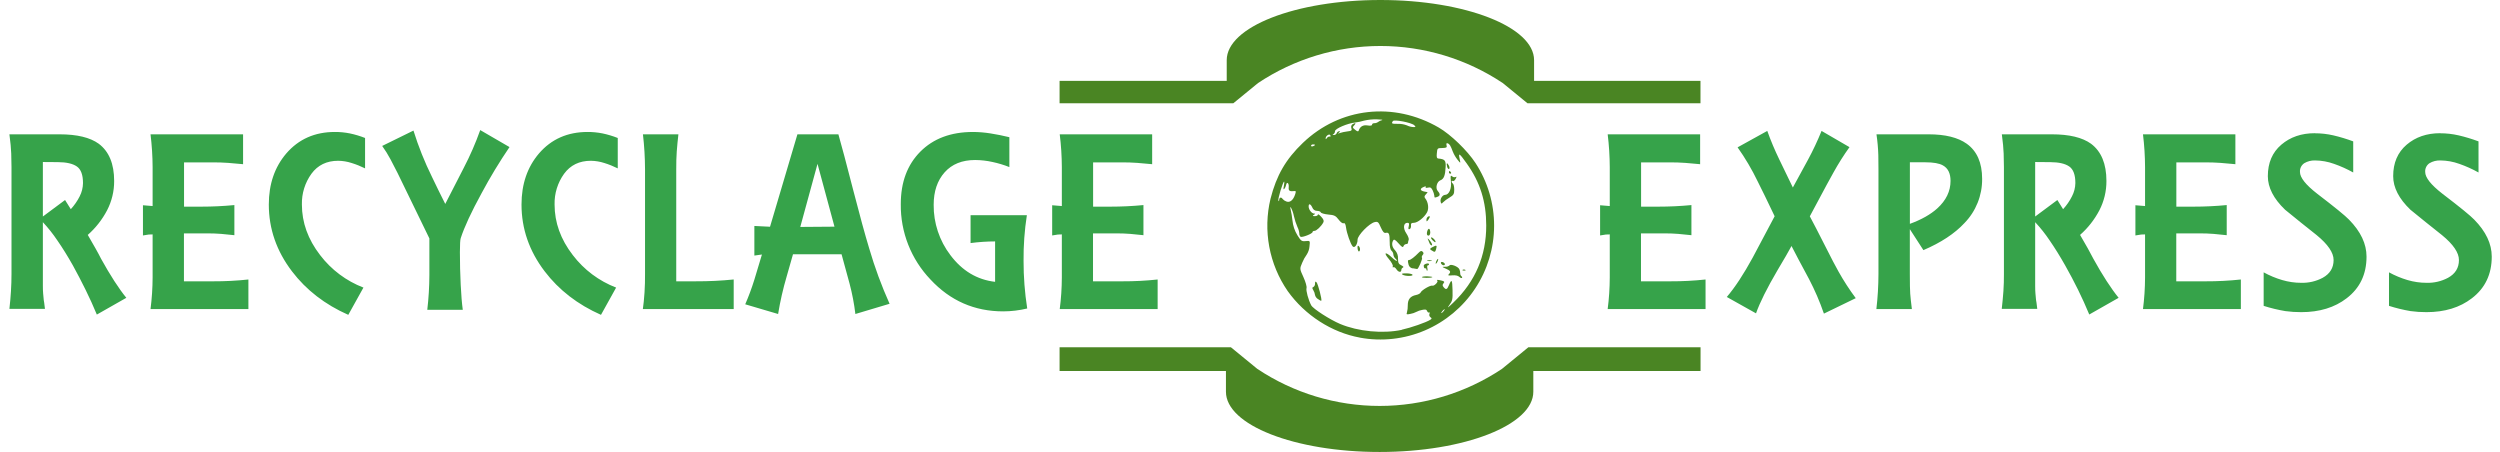 <svg xmlns="http://www.w3.org/2000/svg" width="177" height="32" viewBox="0 0 177 32" fill="none"><path fill-rule="evenodd" clip-rule="evenodd" d="M75.018 24.588H87.15L89.017 26.116C91.584 27.827 94.597 28.74 97.679 28.74C100.761 28.74 103.774 27.827 106.34 26.116L108.206 24.588H120.399V26.269H108.559V27.738C108.559 30.088 103.687 32 97.678 32C91.669 32 86.797 30.093 86.797 27.738V26.269H75.018V24.588Z" fill="#4A8523"></path><path fill-rule="evenodd" clip-rule="evenodd" d="M97.732 0C103.74 2.62645e-07 108.613 1.906 108.613 4.259V5.727H120.394V7.311H108.145L106.394 5.878C103.827 4.169 100.814 3.256 97.732 3.256C94.651 3.256 91.638 4.169 89.071 5.878L87.32 7.311H75.018V5.727H86.852V4.259C86.852 1.908 91.723 -2.62645e-07 97.732 0Z" fill="#4A8523"></path><path d="M96.278 23.902C94.285 23.54 92.388 22.317 91.171 20.611C90.52 19.669 90.075 18.6 89.865 17.473C89.655 16.347 89.684 15.188 89.952 14.074C90.374 12.415 91.033 11.276 92.244 10.116C94.864 7.607 98.67 7.178 101.866 9.032C102.712 9.524 103.885 10.654 104.464 11.54C105.328 12.861 105.787 14.408 105.783 15.988C105.779 17.569 105.312 19.113 104.44 20.429C103.569 21.746 102.33 22.777 100.88 23.395C99.429 24.013 97.829 24.191 96.278 23.905V23.902ZM99.244 23.344C99.882 23.207 100.985 22.823 101.266 22.639C101.383 22.56 101.383 22.533 101.276 22.461C101.24 22.435 101.214 22.398 101.201 22.356C101.188 22.313 101.189 22.268 101.205 22.226C101.237 22.14 101.227 22.093 101.181 22.122C101.135 22.15 101.072 22.106 101.042 22.025C100.998 21.908 100.913 21.892 100.679 21.943C100.54 21.968 100.406 22.014 100.281 22.08C100.151 22.148 100.012 22.195 99.868 22.221C99.593 22.28 99.557 22.268 99.61 22.13C99.654 21.96 99.675 21.785 99.671 21.609C99.671 21.192 99.852 20.967 100.257 20.886C100.41 20.856 100.556 20.776 100.582 20.708C100.644 20.547 101.267 20.18 101.403 20.226C101.539 20.272 101.845 19.959 101.764 19.873C101.683 19.788 101.822 19.805 102.094 19.873C102.263 19.919 102.286 19.958 102.2 20.06C102.114 20.162 102.121 20.225 102.209 20.332C102.379 20.536 102.454 20.507 102.586 20.188C102.777 19.728 102.82 19.79 102.84 20.548C102.857 21.188 102.832 21.3 102.614 21.597C102.427 21.851 102.497 21.808 102.907 21.413C104.456 19.924 105.229 18.106 105.225 15.959C105.225 14.273 104.792 12.903 103.848 11.578C103.325 10.842 103.24 10.784 103.34 11.235C103.417 11.587 103.417 11.587 103.191 11.305C103.055 11.133 102.945 10.943 102.861 10.741C102.703 10.309 102.627 10.191 102.494 10.145C102.41 10.117 102.384 10.163 102.417 10.286C102.457 10.439 102.417 10.47 102.143 10.478C101.752 10.488 101.765 10.478 101.726 10.881C101.703 11.116 101.726 11.213 101.834 11.224C102.296 11.269 102.372 11.354 102.351 11.812C102.322 12.429 102.227 12.671 101.98 12.765C101.732 12.859 101.606 13.315 101.795 13.526C101.985 13.738 101.964 13.861 101.78 13.932C101.574 14.012 101.553 14.006 101.553 13.867C101.534 13.735 101.494 13.607 101.436 13.487C101.343 13.284 101.274 13.242 101.1 13.284C100.96 13.318 100.903 13.303 100.942 13.239C100.981 13.176 100.91 13.183 100.759 13.252C100.505 13.37 100.549 13.506 100.861 13.565C100.958 13.584 101.051 13.601 101.067 13.605C101.084 13.608 101.03 13.68 100.95 13.764C100.84 13.874 100.833 13.947 100.901 14.036C101.114 14.295 101.18 14.753 101.04 15.023C100.853 15.386 100.365 15.775 100.103 15.775C99.927 15.775 99.881 15.82 99.899 15.976C99.911 16.087 99.867 16.197 99.8 16.221C99.711 16.253 99.694 16.197 99.739 16.02C99.784 15.842 99.766 15.775 99.646 15.775C99.363 15.775 99.319 16.156 99.563 16.516C99.686 16.697 99.764 16.905 99.737 16.977C99.709 17.046 99.692 17.119 99.686 17.194C99.686 17.241 99.628 17.28 99.556 17.28C99.515 17.284 99.475 17.3 99.442 17.326C99.41 17.352 99.384 17.386 99.37 17.425C99.325 17.543 99.253 17.497 99.018 17.232C98.784 16.966 98.7 16.924 98.643 17.015C98.507 17.23 98.555 17.496 98.771 17.72C98.843 17.8 98.898 17.892 98.934 17.993C98.97 18.094 98.985 18.201 98.979 18.308C98.979 18.607 99.023 18.695 99.214 18.785C99.355 18.852 99.403 18.914 99.331 18.94C99.297 18.955 99.268 18.98 99.247 19.011C99.226 19.042 99.215 19.078 99.214 19.115C99.214 19.313 98.996 19.277 98.862 19.057C98.796 18.952 98.701 18.89 98.652 18.92C98.603 18.951 98.584 18.92 98.611 18.85C98.638 18.779 98.507 18.545 98.322 18.328C97.929 17.867 98.087 17.794 98.543 18.225C98.713 18.386 98.873 18.497 98.895 18.473C98.917 18.448 98.874 18.376 98.795 18.31C98.713 18.238 98.662 18.136 98.652 18.026C98.645 17.921 98.597 17.822 98.52 17.751C98.434 17.679 98.388 17.462 98.391 17.139C98.391 16.559 98.34 16.434 98.113 16.486C97.996 16.517 97.901 16.417 97.761 16.099C97.595 15.714 97.549 15.676 97.329 15.725C96.946 15.808 96.119 16.657 96.115 16.968C96.115 17.321 95.898 17.603 95.763 17.438C95.611 17.255 95.353 16.515 95.3 16.116C95.269 15.871 95.216 15.772 95.131 15.805C95.047 15.838 94.897 15.712 94.77 15.542C94.569 15.276 94.462 15.223 94.041 15.189C93.769 15.162 93.532 15.094 93.512 15.035C93.492 14.976 93.374 14.929 93.249 14.929C93.175 14.93 93.103 14.908 93.043 14.866C92.983 14.824 92.938 14.764 92.913 14.694C92.789 14.422 92.647 14.384 92.652 14.624C92.652 14.84 92.87 15.117 93.034 15.119C93.138 15.119 93.136 15.139 93.023 15.211C92.911 15.284 92.924 15.303 93.094 15.304C93.211 15.304 93.305 15.257 93.305 15.197C93.305 15.137 93.412 15.204 93.539 15.344C93.713 15.532 93.752 15.639 93.687 15.757C93.538 16.03 93.209 16.344 93.066 16.344C92.991 16.344 92.928 16.382 92.928 16.428C92.928 16.545 92.19 16.832 92.078 16.764C92.048 16.732 92.024 16.694 92.009 16.652C91.994 16.61 91.988 16.566 91.991 16.522C91.976 16.368 91.933 16.219 91.863 16.081C91.756 15.832 91.672 15.574 91.611 15.31C91.569 15.098 91.499 14.892 91.401 14.699C91.346 14.64 91.335 14.678 91.373 14.803C91.432 15.068 91.476 15.337 91.505 15.607C91.541 15.98 91.661 16.339 91.857 16.658C92.109 17.061 92.162 17.099 92.443 17.069C92.758 17.038 92.758 17.038 92.712 17.448C92.695 17.651 92.63 17.846 92.52 18.018C92.388 18.2 92.279 18.397 92.195 18.605C92.013 19.03 92.013 19.03 92.285 19.625C92.438 19.962 92.532 20.298 92.502 20.396C92.449 20.561 92.635 21.246 92.834 21.616C92.965 21.863 94.157 22.63 94.879 22.935C96.156 23.471 97.905 23.64 99.253 23.352L99.244 23.344ZM93.311 21.173C93.208 21.11 93.134 21.009 93.104 20.892C93.089 20.773 93.049 20.659 92.987 20.556C92.893 20.398 92.893 20.349 92.987 20.321C93.026 20.295 93.058 20.259 93.078 20.216C93.099 20.173 93.108 20.126 93.104 20.079C93.104 19.932 93.132 19.907 93.209 19.985C93.315 20.091 93.611 21.228 93.549 21.291C93.531 21.308 93.423 21.259 93.314 21.173H93.311ZM100.672 19.616C100.695 19.58 100.879 19.557 101.081 19.566C101.284 19.574 101.433 19.599 101.406 19.623C101.336 19.695 100.628 19.686 100.672 19.616ZM103.314 19.599C103.226 19.513 103.045 19.475 102.82 19.495C102.554 19.52 102.491 19.502 102.57 19.422C102.742 19.25 102.698 19.163 102.372 19.023C102.07 18.891 102.07 18.89 102.321 18.886C102.431 18.895 102.54 18.861 102.628 18.793C102.705 18.668 103.227 18.866 103.32 19.057C103.363 19.149 103.385 19.25 103.384 19.353C103.382 19.391 103.388 19.43 103.403 19.466C103.418 19.501 103.441 19.533 103.47 19.558C103.521 19.595 103.538 19.65 103.507 19.676C103.477 19.702 103.39 19.676 103.314 19.595V19.599ZM99.301 19.447C99.197 19.38 99.264 19.355 99.553 19.354C99.77 19.354 99.972 19.395 100.004 19.447C100.079 19.564 99.489 19.564 99.301 19.447ZM100.989 19.07C100.989 19.018 100.957 18.986 100.919 18.999C100.847 19.024 100.801 18.946 100.801 18.799C100.801 18.753 100.886 18.694 100.989 18.666C101.092 18.639 101.176 18.656 101.176 18.703C101.176 18.725 101.168 18.747 101.152 18.763C101.136 18.779 101.114 18.788 101.092 18.788C101.045 18.788 101.029 18.872 101.056 18.976C101.083 19.079 101.079 19.163 101.047 19.163C101.016 19.163 100.989 19.121 100.989 19.07ZM103.547 19.107C103.574 19.091 103.605 19.082 103.636 19.081C103.668 19.08 103.699 19.086 103.728 19.1C103.801 19.13 103.779 19.152 103.67 19.157C103.561 19.161 103.517 19.139 103.553 19.107H103.547ZM100.037 19.004C99.968 18.997 99.902 18.971 99.848 18.927C99.794 18.884 99.754 18.826 99.733 18.759C99.657 18.47 99.663 18.407 99.768 18.407C99.874 18.407 100.155 18.188 100.438 17.895C100.571 17.757 100.642 17.739 100.723 17.82C100.804 17.901 100.805 17.961 100.723 18.055C100.663 18.127 100.642 18.214 100.676 18.247C100.74 18.311 100.413 19.07 100.331 19.047C100.305 19.04 100.173 19.017 100.036 18.995L100.037 19.004ZM102.079 18.721C101.962 18.603 102.014 18.507 102.157 18.562C102.234 18.591 102.297 18.654 102.297 18.699C102.297 18.798 102.168 18.811 102.079 18.721ZM101.644 18.642C101.657 18.558 101.687 18.477 101.735 18.407C101.785 18.329 101.826 18.308 101.826 18.36C101.814 18.444 101.782 18.524 101.735 18.595C101.685 18.672 101.644 18.694 101.644 18.642ZM101.058 18.44C101.15 18.415 101.247 18.415 101.339 18.44C101.431 18.463 101.378 18.484 101.222 18.487C101.066 18.489 100.994 18.469 101.057 18.443L101.058 18.44ZM96.182 17.789C96.132 17.71 96.108 17.619 96.112 17.526C96.112 17.388 96.14 17.363 96.214 17.438C96.244 17.474 96.266 17.516 96.278 17.562C96.29 17.607 96.292 17.654 96.284 17.701C96.266 17.789 96.221 17.827 96.182 17.789ZM101.349 17.725C101.209 17.631 101.219 17.608 101.433 17.49C101.719 17.341 101.75 17.358 101.678 17.631C101.617 17.866 101.574 17.874 101.349 17.72V17.725ZM101.206 17.208C101.178 17.128 101.146 17.049 101.11 16.973C101.016 16.798 101.171 16.927 101.309 17.137C101.395 17.268 101.418 17.373 101.364 17.373C101.31 17.373 101.239 17.299 101.206 17.208ZM101.412 16.998C101.318 16.893 101.285 16.808 101.338 16.808C101.455 16.808 101.69 17.078 101.628 17.141C101.602 17.166 101.511 17.101 101.412 16.998ZM101.047 16.638C100.972 16.521 101.093 16.146 101.187 16.204C101.281 16.263 101.294 16.595 101.187 16.664C101.165 16.678 101.139 16.684 101.114 16.679C101.088 16.674 101.066 16.66 101.051 16.638H101.047ZM100.992 15.569C100.991 15.527 100.999 15.485 101.015 15.447C101.032 15.409 101.058 15.375 101.09 15.348C101.255 15.244 101.277 15.348 101.132 15.546C101.015 15.705 100.995 15.707 100.992 15.569ZM101.998 14.288C101.946 14.083 102.126 13.801 102.313 13.796C102.59 13.791 102.781 13.363 102.726 12.856C102.685 12.44 102.697 12.386 102.814 12.485C102.846 12.515 102.886 12.535 102.93 12.543C102.973 12.552 103.017 12.548 103.058 12.532C103.138 12.482 103.138 12.517 103.058 12.667C103 12.779 102.91 12.845 102.861 12.814C102.812 12.784 102.772 12.801 102.772 12.853C102.775 12.884 102.786 12.913 102.802 12.94C102.818 12.966 102.84 12.989 102.866 13.006C102.917 13.037 102.96 13.227 102.96 13.426C102.96 13.745 102.917 13.814 102.608 13.999C102.443 14.093 102.289 14.207 102.151 14.338C102.064 14.444 102.033 14.437 101.999 14.292L101.998 14.288ZM102.585 12.201C102.585 12.149 102.603 12.107 102.627 12.107C102.65 12.107 102.694 12.149 102.725 12.201C102.757 12.252 102.739 12.295 102.684 12.295C102.659 12.295 102.634 12.286 102.615 12.268C102.596 12.251 102.585 12.226 102.585 12.201ZM102.459 11.805C102.386 11.528 102.452 11.481 102.576 11.718C102.634 11.825 102.642 11.93 102.595 11.96C102.548 11.989 102.487 11.919 102.458 11.805H102.459ZM102.209 22.029C102.274 21.951 102.305 21.888 102.28 21.888C102.214 21.92 102.158 21.969 102.116 22.029C102.052 22.106 102.021 22.17 102.046 22.17C102.072 22.17 102.146 22.106 102.209 22.029ZM91.688 13.787C91.76 13.58 91.756 13.514 91.67 13.525C91.308 13.571 91.214 13.513 91.241 13.259C91.272 12.964 91.105 12.823 91.055 13.101C91.037 13.202 90.993 13.297 90.928 13.377C90.865 13.439 90.854 13.37 90.898 13.165C90.933 12.997 90.941 12.859 90.915 12.859C90.831 12.859 90.462 14.08 90.51 14.2C90.538 14.269 90.56 14.25 90.565 14.153C90.573 13.969 90.715 13.933 90.811 14.088C90.882 14.169 90.972 14.23 91.074 14.265C91.321 14.361 91.551 14.181 91.688 13.787ZM93.104 10.262C93.104 10.24 93.041 10.224 92.964 10.224C92.886 10.224 92.823 10.265 92.823 10.316C92.823 10.366 92.886 10.381 92.964 10.352C93.041 10.323 93.104 10.282 93.104 10.262ZM94.066 9.674C94.107 9.668 94.148 9.665 94.189 9.665C94.218 9.665 94.215 9.62 94.181 9.566C94.108 9.448 93.855 9.627 93.857 9.794C93.857 9.87 93.877 9.869 93.927 9.794C93.958 9.739 94.007 9.698 94.066 9.676V9.674ZM94.639 9.43C94.653 9.392 94.676 9.36 94.707 9.335C94.738 9.31 94.775 9.295 94.814 9.29C94.899 9.29 94.893 9.32 94.794 9.393C94.694 9.466 94.691 9.48 94.841 9.424C95.017 9.367 95.198 9.328 95.382 9.306C95.688 9.271 95.734 9.238 95.678 9.071C95.659 9.025 95.655 8.974 95.668 8.926C95.681 8.878 95.709 8.835 95.748 8.804C95.959 8.67 96.04 8.71 95.882 8.869C95.746 9.005 95.752 9.034 95.945 9.191C96.088 9.309 96.169 9.329 96.192 9.254C96.287 8.959 96.507 8.83 96.822 8.881C97.028 8.915 97.142 8.896 97.142 8.827C97.142 8.757 97.218 8.721 97.311 8.721C97.404 8.721 97.494 8.691 97.569 8.636C97.651 8.574 97.745 8.529 97.846 8.506C97.949 8.481 97.78 8.455 97.469 8.449C97.17 8.442 96.87 8.473 96.578 8.54C96.375 8.601 96.167 8.646 95.956 8.673C95.398 8.73 94.516 9.109 94.516 9.29C94.517 9.333 94.507 9.375 94.486 9.413C94.466 9.451 94.436 9.483 94.399 9.505C94.324 9.534 94.338 9.555 94.435 9.56C94.479 9.56 94.522 9.548 94.559 9.524C94.595 9.5 94.625 9.466 94.643 9.426L94.639 9.43ZM100.137 8.871C99.943 8.681 98.707 8.439 98.612 8.574C98.495 8.753 98.529 8.771 98.976 8.769C99.192 8.763 99.407 8.8 99.609 8.877C99.743 8.944 99.889 8.984 100.038 8.995C100.241 9.003 100.253 8.987 100.132 8.869L100.137 8.871Z" fill="#4A8523"></path><path fill-rule="evenodd" clip-rule="evenodd" d="M57.88 11.601L56.66 16.067L59.081 16.048L57.88 11.601ZM135.22 11.49V15.848C136.033 15.552 136.68 15.188 137.16 14.754C137.786 14.186 138.098 13.537 138.098 12.807C138.098 12.275 137.919 11.91 137.561 11.712C137.303 11.564 136.884 11.49 136.306 11.49H135.22ZM3.035 11.471V15.329L4.606 14.161L5.013 14.81C5.264 14.537 5.475 14.232 5.642 13.901C5.791 13.61 5.872 13.288 5.876 12.961C5.876 12.379 5.731 11.987 5.441 11.786C5.151 11.585 4.705 11.482 4.101 11.479L3.035 11.471ZM144.09 11.471V15.329L145.661 14.161L146.067 14.81C146.318 14.538 146.529 14.232 146.695 13.901C146.847 13.611 146.93 13.289 146.936 12.961C146.936 12.379 146.791 11.987 146.502 11.786C146.213 11.585 145.766 11.483 145.162 11.48L144.09 11.471ZM75.029 9.51H81.573V11.625C81.221 11.588 80.876 11.558 80.518 11.532C80.159 11.506 79.814 11.496 79.463 11.496H77.392V14.631H78.611C79.401 14.631 80.182 14.594 80.956 14.519V16.652C80.649 16.616 80.337 16.584 80.018 16.559C79.699 16.535 79.388 16.523 79.067 16.523H77.385V19.917H79.466C80.299 19.92 81.132 19.877 81.961 19.788V21.884H75.029C75.126 21.144 75.175 20.398 75.178 19.651V16.596C75.067 16.596 74.975 16.596 74.9 16.605C74.827 16.615 74.691 16.632 74.494 16.67V14.532L75.178 14.588V11.842C75.175 11.062 75.126 10.283 75.029 9.51ZM56.457 9.51H59.358C59.568 10.239 59.92 11.562 60.413 13.479C60.87 15.248 61.245 16.619 61.54 17.592C61.931 18.929 62.413 20.237 62.982 21.507L60.561 22.231C60.475 21.511 60.339 20.798 60.154 20.097C59.896 19.17 59.705 18.471 59.582 18.001H56.144C56.095 18.149 55.947 18.669 55.7 19.56C55.441 20.436 55.238 21.328 55.09 22.231L52.762 21.544C53.009 20.975 53.225 20.393 53.409 19.801C53.483 19.577 53.662 18.983 53.945 18.019L53.409 18.094V15.998L54.518 16.053L56.457 9.51ZM45.517 9.51H48.031C47.982 9.93 47.944 10.332 47.914 10.725C47.884 11.117 47.878 11.538 47.878 11.995V19.916H49.285C50.173 19.919 51.062 19.876 51.946 19.787V21.883H45.514C45.563 21.549 45.602 21.157 45.632 20.708C45.66 20.258 45.672 19.827 45.668 19.415V11.977C45.665 11.153 45.616 10.329 45.52 9.51H45.517ZM10.668 9.51H17.21V11.625C16.865 11.588 16.514 11.557 16.155 11.532C15.797 11.507 15.451 11.496 15.1 11.496H13.03V14.631H14.25C15.038 14.631 15.82 14.594 16.594 14.519V16.652C16.287 16.616 15.975 16.584 15.656 16.559C15.338 16.535 15.026 16.523 14.704 16.523H13.023V19.917H15.092C15.926 19.92 16.759 19.877 17.587 19.788V21.884H10.657C10.752 21.144 10.802 20.398 10.805 19.651V16.596C10.695 16.596 10.602 16.596 10.528 16.605C10.454 16.615 10.319 16.632 10.121 16.67V14.532L10.805 14.588V11.842C10.802 11.061 10.752 10.28 10.657 9.505L10.668 9.51ZM0.671 9.51H4.218C5.451 9.51 6.375 9.732 6.991 10.177C7.718 10.722 8.082 11.6 8.082 12.812C8.086 13.535 7.914 14.248 7.582 14.889C7.236 15.549 6.772 16.14 6.214 16.632C6.423 16.992 6.608 17.314 6.768 17.597C6.929 17.881 7.058 18.124 7.156 18.321C7.478 18.902 7.79 19.428 8.094 19.898C8.398 20.368 8.682 20.764 8.944 21.085L6.856 22.272C6.61 21.679 6.345 21.095 6.061 20.52C5.778 19.945 5.478 19.369 5.161 18.793C4.792 18.139 4.426 17.549 4.061 17.023C3.754 16.565 3.411 16.133 3.035 15.73V20.228C3.035 20.456 3.042 20.64 3.054 20.775C3.067 20.862 3.075 20.96 3.082 21.072C3.089 21.191 3.104 21.308 3.128 21.425C3.141 21.561 3.159 21.709 3.183 21.87H0.666C0.715 21.436 0.752 21.017 0.776 20.608C0.801 20.199 0.814 19.798 0.814 19.402L0.814 11.823C0.814 11.539 0.807 11.221 0.795 10.868C0.783 10.515 0.74 10.061 0.666 9.505L0.671 9.51ZM151.723 9.51H158.265V11.625C157.92 11.588 157.568 11.557 157.21 11.532C156.851 11.507 156.506 11.496 156.154 11.496H154.085V14.631H155.307C156.095 14.631 156.876 14.594 157.652 14.519V16.652C157.343 16.616 157.032 16.584 156.714 16.559C156.395 16.535 156.082 16.523 155.762 16.523H154.08V19.917H156.158C156.991 19.92 157.824 19.877 158.653 19.788V21.884H151.723C151.818 21.144 151.867 20.398 151.87 19.651V16.596C151.759 16.596 151.667 16.596 151.594 16.605C151.52 16.615 151.384 16.632 151.187 16.67V14.532L151.87 14.588V11.842C151.867 11.062 151.818 10.284 151.723 9.51ZM141.724 9.51H145.273C146.504 9.51 147.428 9.732 148.045 10.177C148.772 10.722 149.135 11.6 149.135 12.812C149.139 13.535 148.968 14.248 148.636 14.889C148.29 15.549 147.827 16.14 147.269 16.632C147.479 16.992 147.664 17.314 147.823 17.597C147.983 17.881 148.112 18.122 148.211 18.321C148.531 18.902 148.844 19.427 149.149 19.898C149.455 20.369 149.738 20.765 149.999 21.085L147.92 22.267C147.674 21.674 147.409 21.09 147.126 20.514C146.842 19.938 146.539 19.365 146.216 18.794C145.845 18.139 145.479 17.549 145.116 17.023C144.809 16.565 144.466 16.133 144.09 15.73V20.228C144.09 20.456 144.096 20.64 144.109 20.775C144.121 20.862 144.13 20.96 144.136 21.072C144.143 21.191 144.159 21.308 144.183 21.425C144.195 21.561 144.214 21.709 144.238 21.87H141.724C141.774 21.436 141.811 21.017 141.842 20.608C141.872 20.199 141.878 19.798 141.878 19.402V11.823C141.878 11.539 141.872 11.221 141.859 10.868C141.847 10.515 141.804 10.061 141.73 9.505L141.724 9.51ZM132.854 9.51H136.548C137.721 9.51 138.62 9.732 139.245 10.177C139.972 10.697 140.335 11.525 140.335 12.662C140.347 13.833 139.895 14.961 139.078 15.798C138.389 16.539 137.422 17.176 136.177 17.709L135.216 16.224V19.415C135.216 20.071 135.225 20.528 135.243 20.788C135.262 21.047 135.302 21.413 135.361 21.883H132.847C132.943 21.064 132.992 20.24 132.995 19.415V11.99C132.995 11.681 132.992 11.341 132.985 10.97C132.97 10.481 132.926 9.993 132.854 9.51ZM113.824 9.51H120.369V11.625C120.024 11.588 119.674 11.557 119.314 11.532C118.954 11.507 118.61 11.496 118.259 11.496H116.189V14.631H117.409C118.198 14.631 118.98 14.594 119.753 14.519V16.652C119.446 16.616 119.134 16.584 118.815 16.559C118.497 16.535 118.185 16.523 117.863 16.523H116.182V19.917H118.259C119.092 19.92 119.925 19.877 120.753 19.788V21.884H113.823C113.919 21.144 113.968 20.398 113.971 19.651V16.596C113.861 16.596 113.768 16.596 113.694 16.605C113.62 16.615 113.484 16.632 113.287 16.67V14.532L113.971 14.588V11.842C113.968 11.062 113.919 10.284 113.824 9.51ZM172.759 9.436C173.201 9.435 173.642 9.485 174.072 9.584C174.55 9.696 175.02 9.839 175.479 10.01V12.212C175.045 11.97 174.59 11.765 174.12 11.601C173.689 11.445 173.234 11.364 172.776 11.359C172.507 11.35 172.241 11.417 172.009 11.554C171.907 11.621 171.826 11.714 171.772 11.824C171.719 11.933 171.695 12.055 171.704 12.176C171.704 12.572 172.111 13.085 172.923 13.716C174.169 14.667 174.92 15.28 175.178 15.552C176.003 16.393 176.416 17.265 176.416 18.168C176.416 19.416 175.947 20.399 175.009 21.117C174.159 21.773 173.087 22.1 171.794 22.1C171.417 22.102 171.04 22.077 170.667 22.026C170.15 21.939 169.64 21.814 169.141 21.655V19.281C169.558 19.51 169.998 19.693 170.453 19.828C170.891 19.957 171.346 20.023 171.803 20.023C172.329 20.038 172.851 19.917 173.317 19.67C173.836 19.386 174.094 18.965 174.093 18.409C174.093 17.89 173.693 17.302 172.893 16.646C172.142 16.053 171.396 15.453 170.656 14.847C169.844 14.068 169.437 13.276 169.437 12.472C169.437 11.532 169.754 10.79 170.389 10.246C171.023 9.703 171.815 9.431 172.763 9.431L172.759 9.436ZM163.889 9.436C164.33 9.435 164.77 9.485 165.201 9.584C165.678 9.696 166.148 9.838 166.608 10.01V12.212C166.174 11.969 165.719 11.765 165.25 11.601C164.82 11.446 164.367 11.364 163.91 11.359C163.641 11.35 163.375 11.417 163.143 11.554C163.042 11.621 162.96 11.714 162.906 11.823C162.852 11.933 162.829 12.055 162.838 12.176C162.838 12.572 163.245 13.085 164.058 13.716C165.301 14.667 166.053 15.28 166.312 15.552C167.138 16.393 167.55 17.265 167.55 18.168C167.55 19.416 167.081 20.399 166.143 21.117C165.293 21.773 164.221 22.1 162.927 22.1C162.551 22.102 162.174 22.077 161.801 22.026C161.281 21.939 160.769 21.815 160.267 21.655V19.281C160.683 19.51 161.123 19.694 161.579 19.828C162.017 19.957 162.471 20.023 162.927 20.023C163.455 20.038 163.977 19.917 164.443 19.67C164.961 19.386 165.219 18.965 165.219 18.409C165.219 17.89 164.819 17.302 164.019 16.646C163.266 16.053 162.521 15.453 161.782 14.847C160.97 14.068 160.563 13.276 160.563 12.472C160.563 11.532 160.88 10.79 161.515 10.246C162.149 9.703 162.941 9.431 163.889 9.431V9.436ZM68.876 9.343C69.293 9.345 69.71 9.379 70.123 9.445C70.561 9.513 71.007 9.603 71.463 9.714V11.829C71.074 11.675 70.672 11.554 70.263 11.467C69.862 11.378 69.453 11.332 69.042 11.329C68.118 11.329 67.398 11.619 66.88 12.201C66.363 12.782 66.104 13.549 66.104 14.501C66.092 15.787 66.508 17.04 67.287 18.062C68.124 19.176 69.179 19.806 70.453 19.954V17.092C69.872 17.094 69.292 17.133 68.716 17.209V15.237H72.702C72.537 16.305 72.458 17.384 72.468 18.464C72.466 19.595 72.553 20.724 72.727 21.841C72.17 21.974 71.6 22.043 71.027 22.045C68.995 22.045 67.279 21.294 65.88 19.791C64.506 18.355 63.75 16.435 63.776 14.445C63.776 12.899 64.238 11.662 65.161 10.735C66.085 9.808 67.323 9.345 68.876 9.344V9.343ZM41.593 9.343C41.949 9.341 42.305 9.376 42.655 9.445C43.024 9.522 43.386 9.631 43.737 9.769V11.921C43.43 11.769 43.112 11.641 42.785 11.54C42.477 11.441 42.156 11.387 41.833 11.383C41.019 11.383 40.388 11.689 39.938 12.302C39.482 12.935 39.245 13.7 39.264 14.481C39.264 15.754 39.694 16.948 40.554 18.061C41.344 19.098 42.406 19.894 43.622 20.361L42.55 22.291C40.9 21.561 39.571 20.534 38.564 19.212C37.47 17.776 36.923 16.199 36.923 14.481C36.923 13.034 37.336 11.829 38.161 10.863C39.035 9.85 40.181 9.343 41.598 9.343H41.593ZM23.703 9.343C24.06 9.341 24.416 9.376 24.766 9.445C25.135 9.522 25.497 9.631 25.847 9.769V11.921C25.541 11.769 25.222 11.641 24.895 11.54C24.587 11.44 24.266 11.387 23.943 11.383C23.131 11.383 22.5 11.689 22.05 12.302C21.593 12.934 21.356 13.7 21.374 14.481C21.374 15.754 21.804 16.948 22.664 18.061C23.454 19.098 24.516 19.894 25.731 20.361L24.659 22.291C23.009 21.561 21.68 20.534 20.673 19.212C19.579 17.776 19.032 16.199 19.032 14.481C19.032 13.034 19.445 11.829 20.271 10.863C21.146 9.85 22.291 9.343 23.707 9.343H23.703ZM125.123 9.269C125.37 9.957 125.654 10.632 125.973 11.29C126.294 11.957 126.614 12.619 126.934 13.275L128.006 11.309C128.364 10.647 128.684 9.966 128.966 9.269L130.944 10.418C130.534 10.989 130.158 11.584 129.817 12.2C129.739 12.322 129.178 13.361 128.135 15.316C128.406 15.822 128.739 16.465 129.133 17.245C129.651 18.272 129.996 18.933 130.168 19.229C130.534 19.882 130.941 20.51 131.387 21.11L129.133 22.204C128.843 21.362 128.49 20.543 128.078 19.755C127.51 18.704 127.097 17.925 126.839 17.417C126.654 17.764 126.322 18.339 125.842 19.142C125.102 20.405 124.596 21.419 124.326 22.185L122.258 21.026C122.837 20.346 123.447 19.419 124.088 18.244L125.645 15.311C125.127 14.223 124.727 13.401 124.444 12.844C124.038 12.001 123.562 11.194 123.021 10.432L125.123 9.269ZM34.004 9.212L36.073 10.413C35.356 11.466 34.697 12.556 34.096 13.679C33.367 15.011 32.874 16.075 32.617 16.87C32.581 16.98 32.562 17.308 32.561 17.852C32.561 18.631 32.58 19.395 32.617 20.144C32.653 20.893 32.703 21.489 32.765 21.933H30.252C30.348 21.114 30.397 20.29 30.4 19.466V16.88L28.145 12.243C27.874 11.712 27.707 11.39 27.646 11.278C27.471 10.95 27.275 10.634 27.059 10.332L29.273 9.245C29.624 10.372 30.063 11.47 30.586 12.529C30.893 13.171 31.206 13.808 31.524 14.439C31.955 13.586 32.393 12.733 32.837 11.879C33.286 11.017 33.675 10.124 34.001 9.208L34.004 9.212Z" fill="#36A34A"></path></svg>